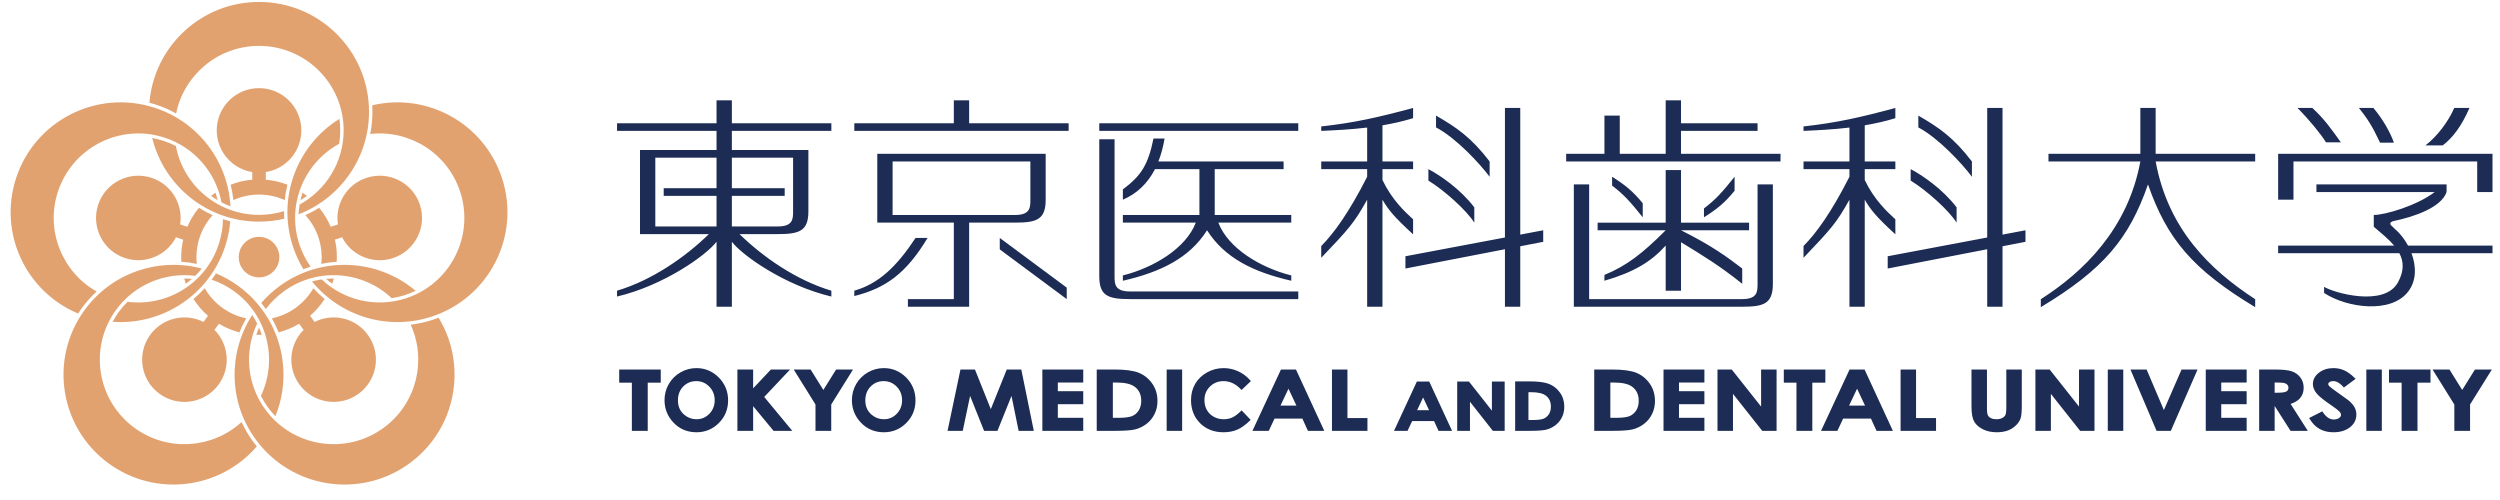 <?xml version="1.0" encoding="UTF-8" standalone="no"?>
<!DOCTYPE svg PUBLIC "-//W3C//DTD SVG 1.1//EN" "http://www.w3.org/Graphics/SVG/1.1/DTD/svg11.dtd">
<svg width="100%" height="100%" viewBox="0 0 330 66" version="1.1" xmlns="http://www.w3.org/2000/svg" xmlns:xlink="http://www.w3.org/1999/xlink" xml:space="preserve" xmlns:serif="http://www.serif.com/" style="fill-rule:evenodd;clip-rule:evenodd;stroke-linejoin:round;stroke-miterlimit:2;">
    <g id="アートボード1" transform="matrix(0.891,0,0,0.927,-313.396,-351.962)">
        <rect x="351.922" y="379.533" width="369.735" height="70.322" style="fill:none;"/>
        <g transform="matrix(1.123,0,0,1.078,-65.103,-34.665)">
            <path d="M428.235,426.62C427.281,426.929 426.318,427.137 425.358,427.251C427.515,431.98 426.124,437.728 421.756,440.902C416.769,444.525 409.789,443.42 406.166,438.432C403.683,435.015 403.421,430.664 405.106,427.096C404.914,426.71 404.698,426.334 404.458,425.969C401.292,430.86 401.271,437.392 404.9,442.387C409.61,448.871 418.684,450.308 425.167,445.597C431.324,441.125 432.929,432.718 429.043,426.33C428.778,426.433 428.509,426.53 428.235,426.62ZM403.05,440.109C399.218,443.622 393.322,444.076 388.954,440.902C383.966,437.278 382.861,430.298 386.485,425.311C388.968,421.894 393.027,420.299 396.94,420.8C397.248,420.499 397.538,420.176 397.81,419.836C392.181,418.337 385.962,420.335 382.332,425.33C377.622,431.813 379.059,440.887 385.542,445.597C391.699,450.07 400.189,448.999 405.064,443.329C404.884,443.109 404.708,442.883 404.539,442.65C403.949,441.837 403.454,440.987 403.05,440.109ZM406.527,438.171C406.831,438.588 407.16,438.978 407.509,439.338C409.978,433.296 408.117,426.129 402.6,422.12C401.674,421.447 400.695,420.901 399.683,420.475C399.502,420.759 399.311,421.035 399.112,421.303C400.146,421.656 401.144,422.167 402.075,422.842C406.491,426.05 407.863,431.891 405.603,436.648C405.865,437.172 406.172,437.681 406.527,438.171ZM419.711,428.591C418.078,426.344 415.082,425.674 412.68,426.89L412.09,426.078C412.829,425.435 413.476,424.688 414.007,423.86C413.482,423.421 412.986,422.945 412.522,422.434C411.367,424.447 409.388,425.924 407.046,426.412C407.389,427.011 407.688,427.63 407.944,428.266C408.907,428.016 409.815,427.629 410.646,427.129L411.236,427.94C409.337,429.848 409.048,432.905 410.681,435.153C412.493,437.646 415.983,438.199 418.476,436.386C420.97,434.575 421.522,431.086 419.711,428.591ZM402.767,428.266C403.022,427.631 403.321,427.012 403.664,426.413C401.322,425.926 399.343,424.447 398.187,422.434C397.725,422.945 397.227,423.421 396.704,423.859C397.234,424.688 397.881,425.435 398.621,426.078L398.03,426.89C395.629,425.674 392.632,426.344 390.999,428.591C389.187,431.086 389.74,434.575 392.234,436.386C394.728,438.199 398.218,437.646 400.029,435.153C401.663,432.905 401.373,429.848 399.475,427.94L400.064,427.129C400.895,427.629 401.804,428.016 402.767,428.266ZM404.996,428.589C405.115,428.593 405.235,428.596 405.355,428.596C405.475,428.596 405.595,428.593 405.714,428.589C405.61,428.265 405.49,427.945 405.355,427.631C405.221,427.945 405.1,428.265 404.996,428.589ZM437.413,407.911C435.061,400.674 427.563,396.549 420.287,398.271C420.303,398.555 420.311,398.841 420.311,399.129C420.311,400.133 420.212,401.113 420.023,402.061C425.187,401.471 430.225,404.57 431.893,409.705C433.798,415.567 430.589,421.864 424.727,423.769C420.71,425.074 416.489,423.978 413.617,421.273C413.19,421.337 412.766,421.425 412.346,421.542C416.018,426.064 422.225,428.102 428.097,426.195C435.718,423.718 439.889,415.533 437.413,407.911ZM388.008,424.225C387.592,424.635 387.202,425.085 386.846,425.574C386.542,425.992 386.273,426.424 386.038,426.869C392.548,427.35 398.79,423.364 400.897,416.879C401.25,415.792 401.468,414.691 401.56,413.598C401.234,413.513 400.913,413.418 400.596,413.311C400.579,414.403 400.402,415.51 400.047,416.603C398.361,421.794 393.231,424.903 388.008,424.225ZM381.971,425.067C382.56,424.255 383.218,423.521 383.927,422.865C379.403,420.307 377.149,414.839 378.817,409.705C380.722,403.842 387.019,400.633 392.881,402.539C396.898,403.843 399.67,407.212 400.402,411.089C400.786,411.289 401.182,411.466 401.589,411.619C401.276,405.801 397.453,400.504 391.581,398.595C383.96,396.119 375.774,400.29 373.298,407.912C370.946,415.148 374.589,422.893 381.487,425.776C381.641,425.537 381.802,425.3 381.971,425.067ZM422.856,423.753C423.434,423.667 424.014,423.531 424.589,423.344C425.08,423.185 425.552,422.993 426.003,422.771C421.019,418.555 413.627,418.112 408.111,422.12C407.185,422.793 406.363,423.554 405.646,424.384C405.859,424.645 406.062,424.912 406.256,425.184C406.911,424.31 407.705,423.517 408.635,422.842C413.052,419.633 419.03,420.134 422.856,423.753ZM414.204,421.202C414.461,421.428 414.729,421.642 415.006,421.842C415.088,421.618 415.162,421.388 415.228,421.157C414.887,421.156 414.545,421.171 414.204,421.202ZM395.482,421.157C395.549,421.388 395.622,421.617 395.704,421.841C395.981,421.642 396.249,421.428 396.507,421.202C396.165,421.171 395.824,421.156 395.482,421.157ZM408.034,418.328C408.034,419.807 406.834,421.006 405.355,421.006C403.875,421.006 402.677,419.807 402.677,418.328C402.677,416.848 403.875,415.649 405.355,415.649C406.834,415.649 408.034,416.848 408.034,418.328ZM412.154,419.587C411.525,418.696 411.017,417.695 410.663,416.603C408.975,411.411 411.299,405.88 415.924,403.359C416.02,402.782 416.07,402.19 416.07,401.586C416.07,401.069 416.032,400.561 415.961,400.064C410.413,403.501 407.706,410.393 409.813,416.879C410.167,417.966 410.637,418.984 411.205,419.921C411.519,419.799 411.835,419.688 412.154,419.587ZM399.235,412.78L398.74,412.546C398.598,412.475 398.457,412.404 398.318,412.33C398.313,412.328 398.309,412.325 398.306,412.323C398.004,412.162 397.709,411.99 397.42,411.809C396.801,412.563 396.287,413.406 395.9,414.317L394.948,414.007C395.363,411.347 393.799,408.705 391.157,407.846C388.226,406.894 385.077,408.498 384.125,411.429C383.172,414.361 384.776,417.509 387.708,418.462C390.35,419.32 393.168,418.101 394.395,415.705L395.348,416.014C395.178,416.758 395.087,417.532 395.087,418.328C395.087,418.532 395.093,418.735 395.105,418.937C395.788,418.984 396.47,419.077 397.144,419.218C397.113,418.925 397.096,418.629 397.096,418.328C397.096,416.193 397.906,414.247 399.235,412.78ZM426.586,411.429C425.633,408.498 422.485,406.894 419.554,407.846C416.911,408.705 415.349,411.347 415.763,414.007L414.809,414.317C414.422,413.406 413.909,412.563 413.289,411.809C412.709,412.173 412.103,412.498 411.474,412.781C412.804,414.247 413.615,416.192 413.615,418.328C413.615,418.629 413.598,418.925 413.566,419.218C414.242,419.077 414.923,418.984 415.605,418.937C415.617,418.735 415.624,418.532 415.624,418.328C415.624,417.532 415.533,416.758 415.362,416.014L416.315,415.705C417.542,418.1 420.36,419.32 423.002,418.462C425.933,417.509 427.538,414.361 426.586,411.429ZM408.679,413.256C408.659,412.921 408.652,412.585 408.655,412.251C407.612,412.573 406.504,412.747 405.355,412.747C399.897,412.747 395.354,408.829 394.385,403.652C393.867,403.381 393.318,403.15 392.744,402.963C392.252,402.803 391.758,402.682 391.263,402.596C392.816,408.935 398.536,413.64 405.355,413.64C406.499,413.64 407.612,413.507 408.679,413.256ZM394.418,399.351C395.453,394.257 399.956,390.424 405.355,390.424C411.519,390.424 416.517,395.421 416.517,401.586C416.517,405.809 414.17,409.485 410.709,411.38C410.638,411.806 410.592,412.237 410.572,412.672C416.008,410.577 419.865,405.304 419.865,399.129C419.865,391.116 413.369,384.62 405.355,384.62C397.746,384.62 391.505,390.477 390.895,397.929C391.17,398.002 391.444,398.082 391.718,398.171C392.673,398.48 393.574,398.879 394.418,399.351ZM411.097,409.813C410.991,410.137 410.9,410.466 410.824,410.8C411.118,410.627 411.402,410.437 411.677,410.237C411.489,410.088 411.295,409.947 411.097,409.813ZM399.887,410.8C399.811,410.466 399.72,410.137 399.614,409.814C399.415,409.948 399.221,410.088 399.032,410.236C399.307,410.437 399.593,410.626 399.887,410.8ZM410.936,401.586C410.936,398.504 408.437,396.004 405.355,396.004C402.272,396.004 399.774,398.504 399.774,401.586C399.774,404.363 401.805,406.667 404.462,407.093L404.462,408.097C403.463,408.184 402.504,408.413 401.607,408.765C401.774,409.428 401.896,410.106 401.971,410.792C403.004,410.327 404.149,410.068 405.355,410.068C406.561,410.068 407.707,410.327 408.74,410.792C408.814,410.105 408.936,409.428 409.103,408.764C408.206,408.413 407.248,408.184 406.248,408.097L406.248,407.093C408.906,406.667 410.936,404.363 410.936,401.586Z" style="fill:rgb(226,162,112);fill-rule:nonzero;"/>
        </g>
        <g transform="matrix(1.123,0,0,1.078,-65.103,-34.665)">
            <path d="M487.779,432.987C487.029,432.987 486.318,433.177 485.668,433.554C485.017,433.933 484.499,434.45 484.128,435.093C483.757,435.738 483.568,436.453 483.568,437.221C483.568,438.368 483.973,439.37 484.769,440.204C485.568,441.038 486.584,441.462 487.789,441.462C488.94,441.462 489.933,441.049 490.741,440.236C491.548,439.425 491.957,438.42 491.957,437.248C491.957,436.066 491.542,435.049 490.725,434.227C489.907,433.404 488.916,432.987 487.779,432.987ZM635.858,433.173L635.858,438.177C635.858,438.799 635.792,439.067 635.738,439.182C635.662,439.341 635.52,439.474 635.317,439.579C635.105,439.687 634.848,439.742 634.549,439.742C634.267,439.742 634.026,439.693 633.831,439.597C633.642,439.504 633.511,439.382 633.431,439.226C633.373,439.117 633.306,438.878 633.306,438.363L633.306,433.173L631.264,433.173L631.264,437.975C631.264,438.939 631.376,439.61 631.607,440.026C631.836,440.438 632.219,440.786 632.746,441.057C633.268,441.325 633.888,441.462 634.588,441.462C635.12,441.462 635.596,441.389 636,441.25C636.409,441.107 636.774,440.886 637.087,440.591C637.401,440.295 637.619,439.98 637.732,439.656C637.845,439.335 637.9,438.784 637.9,437.975L637.9,433.173L635.858,433.173ZM532.588,434.706C533.429,434.706 534.199,435.067 534.875,435.778L534.969,435.878L536.2,434.703L536.116,434.605C535.671,434.089 535.137,433.687 534.525,433.408C533.913,433.129 533.267,432.987 532.606,432.987C531.829,432.987 531.092,433.178 530.417,433.556C529.742,433.935 529.214,434.443 528.851,435.066C528.489,435.689 528.305,436.411 528.305,437.211C528.305,438.446 528.709,439.474 529.505,440.267C530.302,441.059 531.338,441.462 532.585,441.462C533.258,441.462 533.869,441.347 534.397,441.122C534.924,440.897 535.488,440.492 536.076,439.917L536.171,439.823L534.976,438.569L534.878,438.667C534.463,439.076 534.08,439.361 533.741,439.513C533.403,439.665 533.024,439.742 532.615,439.742C532.135,439.742 531.693,439.632 531.303,439.416C530.913,439.2 530.608,438.899 530.396,438.522C530.182,438.142 530.074,437.701 530.074,437.209C530.074,436.496 530.311,435.913 530.8,435.427C531.281,434.949 531.883,434.706 532.588,434.706ZM680.991,437.239L679.741,436.337C679.022,435.832 678.587,435.502 678.451,435.358C678.369,435.268 678.328,435.175 678.328,435.078C678.328,435.046 678.328,434.951 678.493,434.837C678.618,434.75 678.785,434.706 678.991,434.706C679.429,434.706 679.871,434.959 680.306,435.459L680.389,435.554L681.941,434.401L681.826,434.29C681.322,433.8 680.844,433.458 680.41,433.27C679.97,433.083 679.502,432.987 679.018,432.987C678.263,432.987 677.617,433.191 677.099,433.595C676.572,434.007 676.303,434.513 676.303,435.097C676.303,435.502 676.464,435.91 676.78,436.309C677.089,436.702 677.748,437.235 678.793,437.942C679.321,438.3 679.663,438.568 679.811,438.733C679.945,438.882 680.013,439.032 680.013,439.173C680.013,439.324 679.929,439.455 679.756,439.579C679.572,439.71 679.338,439.776 679.061,439.776C678.524,439.776 678.037,439.447 677.614,438.799L677.548,438.698L675.805,439.579L675.88,439.705C676.245,440.305 676.69,440.753 677.206,441.036C677.72,441.318 678.33,441.462 679.019,441.462C679.902,441.462 680.632,441.242 681.186,440.809C681.751,440.37 682.038,439.802 682.038,439.122C682.038,438.77 681.955,438.443 681.793,438.148C681.634,437.859 681.364,437.553 680.991,437.239ZM463.058,432.987C462.308,432.987 461.597,433.177 460.946,433.554C460.295,433.933 459.777,434.45 459.406,435.093C459.035,435.738 458.847,436.454 458.847,437.221C458.847,438.368 459.251,439.37 460.048,440.204C460.846,441.038 461.862,441.462 463.068,441.462C464.219,441.462 465.212,441.049 466.019,440.236C466.827,439.425 467.236,438.42 467.236,437.248C467.236,436.066 466.821,435.049 466.003,434.227C465.185,433.404 464.194,432.987 463.058,432.987ZM567.997,434.756L567.997,438.608C567.581,438.08 564.969,434.756 564.969,434.756L563.419,434.756L563.419,441.274L565.104,441.274L565.104,437.432C565.519,437.962 568.123,441.274 568.123,441.274L569.682,441.274L569.682,434.756L567.997,434.756ZM503.996,433.173C503.996,433.173 502.118,437.848 501.892,438.407C501.669,437.848 499.8,433.173 499.8,433.173L497.888,433.173L496.185,441.274L498.189,441.274C498.189,441.274 499.006,437.391 499.159,436.66C499.439,437.36 501.004,441.274 501.004,441.274L502.769,441.274C502.769,441.274 504.339,437.369 504.623,436.663C504.773,437.4 505.561,441.274 505.561,441.274L507.564,441.274L505.914,433.173L503.996,433.173ZM475.41,433.173L472.881,433.173C472.881,433.173 470.926,435.252 470.538,435.663L470.538,433.173L468.462,433.173L468.462,441.274L470.538,441.274L470.538,438.013C470.943,438.504 473.234,441.274 473.234,441.274L475.702,441.274C475.702,441.274 472.146,436.973 471.999,436.796C472.155,436.629 475.41,433.173 475.41,433.173ZM587.051,433.607C586.347,433.32 585.266,433.173 583.834,433.173L581.496,433.173L581.496,441.274L583.868,441.274C585.156,441.274 586.039,441.21 586.567,441.081C587.097,440.949 587.595,440.709 588.047,440.368C588.502,440.024 588.863,439.584 589.122,439.06C589.379,438.539 589.51,437.959 589.51,437.337C589.51,436.461 589.277,435.683 588.815,435.029C588.355,434.376 587.762,433.897 587.051,433.607ZM615.18,433.173L611.417,441.274L613.573,441.274C613.573,441.274 614.266,439.799 614.332,439.657L618.002,439.657C618.069,439.801 618.737,441.274 618.737,441.274L620.895,441.274L617.16,433.173L615.18,433.173ZM645.449,433.173L645.449,438.069C645.019,437.525 641.578,433.173 641.578,433.173L639.698,433.173L639.698,441.274L641.739,441.274L641.739,436.391C642.168,436.934 645.6,441.274 645.6,441.274L647.491,441.274L647.491,433.173L645.449,433.173ZM603.51,433.173L603.51,438.069C603.08,437.525 599.639,433.173 599.639,433.173L597.758,433.173L597.758,441.274L599.8,441.274L599.8,436.391C600.23,436.934 603.662,441.274 603.662,441.274L605.552,441.274L605.552,433.173L603.51,433.173ZM662.171,433.173L662.171,441.274L667.565,441.274L667.565,439.554L664.213,439.554L664.213,437.752L667.565,437.752L667.565,436.033L664.213,436.033L664.213,434.893L667.565,434.893L667.565,433.173L662.171,433.173ZM686.341,433.173L686.341,434.91L688.008,434.91L688.008,441.274L690.101,441.274L690.101,434.91L691.819,434.91L691.819,433.173L686.341,433.173ZM540.169,433.173L536.406,441.274L538.562,441.274C538.562,441.274 539.255,439.799 539.321,439.657L542.993,439.657C543.058,439.801 543.727,441.274 543.727,441.274L545.884,441.274L542.149,433.173L540.169,433.173ZM521.42,433.607C520.717,433.32 519.634,433.173 518.204,433.173L515.865,433.173L515.865,441.274L518.237,441.274C519.524,441.274 520.408,441.21 520.937,441.081C521.466,440.949 521.963,440.709 522.416,440.368C522.87,440.024 523.232,439.584 523.49,439.06C523.749,438.539 523.879,437.959 523.879,437.337C523.879,436.461 523.645,435.683 523.185,435.029C522.725,434.376 522.131,433.897 521.42,433.607ZM527.133,441.274L527.133,433.173L525.091,433.173L525.091,441.274L527.133,441.274ZM685.396,441.274L685.396,433.173L683.354,433.173L683.354,441.274L685.396,441.274ZM651.288,441.274L651.288,433.173L649.246,433.173L649.246,441.274L651.288,441.274ZM508.692,433.173L508.692,441.274L514.086,441.274L514.086,439.554L510.734,439.554L510.734,437.752L514.086,437.752L514.086,436.033L510.734,436.033L510.734,434.893L514.086,434.893L514.086,433.173L508.692,433.173ZM658.977,433.173C658.977,433.173 656.872,438.009 656.646,438.531C656.424,438.007 654.367,433.173 654.367,433.173L652.236,433.173L655.682,441.274L657.564,441.274L661.089,433.173L658.977,433.173ZM674.608,436.96C674.925,436.588 675.087,436.127 675.087,435.584C675.087,435.067 674.942,434.611 674.656,434.228C674.372,433.848 673.992,433.573 673.525,433.412C673.063,433.253 672.321,433.173 671.254,433.173L669.215,433.173L669.215,441.274L671.259,441.274L671.259,437.987C671.371,438.165 673.357,441.274 673.357,441.274L675.632,441.274C675.632,441.274 673.522,437.971 673.364,437.721C673.897,437.538 674.327,437.29 674.608,436.96ZM575.558,435.088C574.991,434.857 574.119,434.74 572.969,434.74L571.065,434.74L571.065,441.274L572.995,441.274C574.03,441.274 574.74,441.222 575.166,441.118C575.595,441.012 575.996,440.82 576.363,440.543C576.732,440.265 577.025,439.91 577.233,439.489C577.442,439.067 577.548,438.598 577.548,438.096C577.548,437.39 577.359,436.763 576.985,436.235C576.614,435.708 576.133,435.322 575.558,435.088ZM481.482,433.173C481.482,433.173 480.004,435.549 479.802,435.874C479.6,435.549 478.121,433.173 478.121,433.173L475.89,433.173C475.89,433.173 478.724,437.724 478.764,437.79L478.764,441.274L480.84,441.274L480.84,437.79C480.88,437.724 483.714,433.173 483.714,433.173L481.482,433.173ZM558.101,434.756L555.084,441.274L556.868,441.274C556.868,441.274 557.413,440.119 557.478,439.98L560.366,439.98C560.429,440.121 560.955,441.274 560.955,441.274L562.741,441.274L559.728,434.756L558.101,434.756ZM590.636,433.173L590.636,441.274L596.03,441.274L596.03,439.554L592.678,439.554L592.678,437.752L596.03,437.752L596.03,436.033L592.678,436.033L592.678,434.893L596.03,434.893L596.03,433.173L590.636,433.173ZM611.986,433.173L606.506,433.173L606.506,434.91L608.174,434.91L608.174,441.274L610.267,441.274L610.267,434.91L611.986,434.91L611.986,433.173ZM623.952,433.173L621.91,433.173L621.91,441.274L626.589,441.274L626.589,439.589L623.952,439.589L623.952,433.173ZM548.94,433.173L546.898,433.173L546.898,441.274L551.578,441.274L551.578,439.589L548.94,439.589L548.94,433.173ZM452.871,433.173L452.871,434.91L454.539,434.91L454.539,441.274L456.632,441.274L456.632,434.91L458.35,434.91L458.35,433.173L452.871,433.173ZM697.682,433.173C697.682,433.173 696.203,435.549 696,435.874C695.799,435.549 694.32,433.173 694.32,433.173L692.089,433.173C692.089,433.173 694.922,437.724 694.962,437.79L694.962,441.274L697.038,441.274L697.038,437.79C697.078,437.724 699.913,433.173 699.913,433.173L697.682,433.173ZM573.377,439.844L572.818,439.844L572.818,436.169L573.19,436.169C574.083,436.169 574.736,436.326 575.131,436.635C575.567,436.977 575.778,437.448 575.778,438.073C575.778,438.477 575.688,438.819 575.507,439.089C575.328,439.359 575.095,439.553 574.814,439.668C574.523,439.785 574.039,439.844 573.377,439.844ZM487.758,434.706C488.43,434.706 489.008,434.952 489.478,435.437C489.948,435.922 490.187,436.527 490.187,437.229C490.187,437.936 489.95,438.538 489.484,439.019C489.012,439.505 488.455,439.742 487.784,439.742C487.197,439.742 486.669,439.554 486.216,439.183C485.625,438.704 485.338,438.069 485.338,437.24C485.338,436.505 485.573,435.892 486.036,435.419C486.498,434.945 487.078,434.706 487.758,434.706ZM463.036,434.706C463.708,434.706 464.287,434.952 464.756,435.437C465.227,435.922 465.466,436.527 465.466,437.229C465.466,437.936 465.229,438.539 464.762,439.019C464.288,439.505 463.734,439.742 463.063,439.742C462.475,439.742 461.947,439.554 461.494,439.183C460.904,438.704 460.617,438.068 460.617,437.24C460.617,436.505 460.851,435.892 461.314,435.419C461.777,434.945 462.356,434.706 463.036,434.706ZM584.35,439.554L583.623,439.554L583.623,434.893L584.117,434.893C585.235,434.893 586.054,435.091 586.549,435.482C587.099,435.917 587.366,436.514 587.366,437.307C587.366,437.819 587.251,438.253 587.023,438.597C586.797,438.941 586.501,439.188 586.147,439.333C585.783,439.48 585.177,439.554 584.35,439.554ZM518.719,439.554L517.992,439.554L517.992,434.893L518.487,434.893C519.604,434.893 520.422,435.091 520.918,435.482C521.469,435.917 521.736,436.514 521.736,437.307C521.736,437.819 521.621,438.253 521.393,438.597C521.166,438.941 520.871,439.188 520.517,439.333C520.152,439.48 519.547,439.554 518.719,439.554ZM559.709,438.551L558.132,438.551C558.262,438.274 558.751,437.23 558.921,436.867C559.091,437.23 559.579,438.274 559.709,438.551ZM542.208,437.938L540.108,437.938C540.249,437.639 540.977,436.098 541.162,435.706C541.346,436.098 542.068,437.639 542.208,437.938ZM617.219,437.938L615.119,437.938C615.26,437.639 615.987,436.098 616.172,435.706C616.356,436.098 617.078,437.639 617.219,437.938ZM673.079,435.562C673.079,435.803 672.994,435.968 672.819,436.068C672.684,436.145 672.38,436.237 671.692,436.237L671.259,436.237L671.259,434.893L671.621,434.893C672.203,434.893 672.462,434.934 672.578,434.97C672.733,435.018 672.859,435.096 672.95,435.203C673.037,435.304 673.079,435.422 673.079,435.562ZM655.56,398.623L653.541,398.623L653.541,404.682L641.421,404.682L641.421,405.691L653.541,405.691C651.892,414.622 646.032,420.286 640.411,423.887L640.411,424.937C648.694,419.944 652.047,415.912 654.549,408.721C657.053,415.912 660.408,419.944 668.69,424.937L668.69,423.887C662.671,419.952 657.207,414.622 655.56,405.691L668.69,405.691L668.69,404.682L655.56,404.682L655.56,398.623ZM571.737,398.623L569.717,398.623L569.717,415.735L556.59,418.212L556.59,419.832L569.717,417.285L569.717,424.88L571.737,424.88L571.737,416.893L574.766,416.305L574.766,414.781L571.737,415.354L571.737,398.623ZM557.6,413.331C556.51,412.334 554.796,410.74 553.561,408.14L553.561,406.702L557.6,406.702L557.6,405.691L553.561,405.691L553.561,400.917C554.893,400.689 556.242,400.393 557.6,399.976L557.6,398.623C553.016,399.866 549.789,400.593 545.482,401.064L545.482,401.652C547.375,401.57 549.42,401.468 551.541,401.213L551.541,405.691L545.482,405.691L545.482,406.702L551.541,406.702L551.541,407.712C549.15,412.419 547.155,415.179 545.482,416.862L545.482,418.417C549.111,414.599 549.811,413.853 551.541,410.742L551.541,424.88L553.561,424.88L553.561,410.742C554.308,412.04 555.102,413.03 557.6,415.313L557.6,413.331ZM635.359,398.623L633.339,398.623L633.339,415.735L620.212,418.212L620.212,419.832L633.339,417.285L633.339,424.88L635.359,424.88L635.359,416.893L638.387,416.305L638.387,414.781L635.359,415.354L635.359,398.623ZM603.043,421.85L603.041,421.85C603.041,422.861 603.041,423.872 601.024,423.872L580.826,423.872L580.826,408.721L578.806,408.721L578.806,424.88L601.024,424.88C603.901,424.88 605.062,424.463 605.062,421.85L605.063,421.85L605.063,408.721L603.043,408.721L603.043,421.85ZM509.13,410.742L509.13,404.682L486.915,404.682L486.915,413.771L497.013,413.771L497.013,423.872L490.954,423.872L490.954,424.88L499.033,424.88L499.033,413.771L505.092,413.771C507.969,413.771 509.13,413.353 509.13,410.742ZM621.222,413.331C620.133,412.334 618.419,410.74 617.182,408.14L617.182,406.702L621.222,406.702L621.222,405.691L617.182,405.691L617.182,400.917C618.514,400.689 619.865,400.393 621.222,399.976L621.222,398.623C616.639,399.866 613.413,400.593 609.105,401.064L609.105,401.652C610.999,401.57 613.043,401.468 615.164,401.213L615.164,405.691L609.105,405.691L609.105,406.702L615.164,406.702L615.164,407.712C612.773,412.419 610.778,415.179 609.105,416.862L609.105,418.417C612.733,414.599 613.434,413.853 615.164,410.742L615.164,424.88L617.182,424.88L617.182,410.742C617.93,412.04 618.725,413.03 621.222,415.313L621.222,413.331ZM467.73,397.613L465.71,397.613L465.71,400.642L452.584,400.642L452.584,401.652L465.71,401.652L465.71,404.177L455.612,404.177L455.612,415.286L464.7,415.286C461.632,418.284 457.232,421.38 452.584,422.759L452.584,423.535C458.84,422.043 464.403,418.033 465.71,416.296L465.71,424.88L467.73,424.88L467.73,416.296C469.038,418.033 474.6,422.043 480.857,423.535L480.857,422.759C476.209,421.38 471.807,418.284 468.741,415.286L473.789,415.286C476.666,415.286 477.828,414.869 477.828,412.256L477.828,404.177L467.73,404.177L467.73,401.652L480.857,401.652L480.857,400.642L467.73,400.642L467.73,397.613ZM687.045,414.536C687.008,414.483 686.952,414.425 686.869,414.358C686.348,413.945 686.45,413.756 686.854,413.585C689.752,412.988 693.245,411.754 693.94,409.732L693.94,408.721L676.77,408.721L676.77,409.732L692.378,409.732C690.015,411.527 685.841,412.76 684.336,412.76L684.336,414.313C685.313,415.146 686.294,415.941 687.018,416.801L671.719,416.801L671.719,417.811L687.711,417.811C688.279,418.886 688.365,420.105 687.539,421.638C685.733,424.992 679.008,423.019 677.78,422.252L677.78,423.063C680.817,425.052 686.628,425.838 688.889,422.861C689.986,421.417 689.95,419.52 689.312,417.811L699.998,417.811L699.998,416.801L688.853,416.801C688.373,415.911 687.745,415.12 687.045,414.536ZM503.073,417.305L511.909,423.872L511.909,422.356L503.073,415.792L503.073,417.305ZM518.218,420.84L518.218,402.757L516.2,402.757L516.2,420.84C516.2,423.453 517.36,423.871 520.239,423.871L520.239,423.872L542.454,423.872L542.454,422.861L520.239,422.861C518.218,422.861 518.218,421.85 518.218,420.84ZM491.964,415.792C489.493,419.55 487.128,421.826 483.885,422.76L483.885,423.467C487.925,422.458 490.706,420.548 493.547,415.792L491.964,415.792ZM581.944,414.78L590.923,414.78C587.894,417.811 585.827,419.45 582.843,420.678L582.843,421.447C586.829,420.286 589.032,418.894 590.923,416.801L590.923,422.764L592.944,422.764L592.944,416.357C595.973,418.211 597.993,419.431 601.022,421.849L601.022,419.831C599.004,418.287 596.984,416.801 592.944,414.78L601.924,414.78L601.924,413.772L592.944,413.772L592.944,406.83L590.923,406.83L590.923,413.772L581.944,413.772L581.944,414.78ZM519.313,420.745L519.313,421.447C524.284,420.308 528.096,418.457 530.42,414.781C532.746,418.457 536.559,420.308 541.53,421.447L541.53,420.745C537.491,419.734 533.2,417.169 531.909,413.771L541.528,413.771L541.528,412.762L531.43,412.762L531.43,406.702L540.518,406.702L540.518,405.691L523.998,405.691C524.352,404.79 524.631,403.787 524.813,402.664L523.352,402.664C522.651,406.088 521.765,407.553 519.313,409.38L519.313,410.742C521.129,409.963 522.566,408.629 523.551,406.702L529.412,406.702L529.412,412.762L519.313,412.762L519.313,413.771L528.934,413.771C527.641,417.169 523.352,419.734 519.313,420.745ZM475.808,405.187L475.808,412.256C475.808,413.266 475.808,414.277 473.789,414.277L467.73,414.277L467.73,410.236L474.7,410.236L474.7,409.226L467.73,409.226L467.73,405.187L475.808,405.187ZM465.71,409.226L458.74,409.226L458.74,410.236L465.71,410.236L465.71,414.277L457.633,414.277L457.633,405.187L465.71,405.187L465.71,409.226ZM629.301,413.771L629.301,411.753C627.424,409.29 624.705,407.469 623.242,406.702L623.242,408.217C625.362,409.52 628.278,412.148 629.301,413.771ZM565.676,413.771L565.676,411.753C563.801,409.29 561.084,407.469 559.619,406.702L559.619,408.217C561.741,409.52 564.655,412.148 565.676,413.771ZM587.895,411.217C586.63,409.646 585.526,408.757 583.854,407.712L583.854,408.882C585.366,410.023 586.254,411.009 587.895,413.065L587.895,411.217ZM600.013,407.712C598.373,409.769 597.484,410.754 595.973,411.894L595.973,413.065C597.645,412.019 598.749,411.131 600.013,409.56L600.013,407.712ZM488.936,412.76L488.936,405.691L507.111,405.691L507.111,410.742C507.111,411.751 507.111,412.76 505.092,412.76L488.936,412.76ZM671.719,404.682L671.719,410.742L673.741,410.742L673.741,405.691L697.979,405.691L697.979,409.732L699.998,409.732L699.998,404.682L671.719,404.682ZM631.321,407.712L631.321,405.691C628.873,402.5 626.965,401.203 624.252,399.633L624.252,401.194C626.889,402.575 630.028,405.981 631.321,407.712ZM567.698,407.712L567.698,405.691C565.252,402.5 563.342,401.203 560.627,399.633L560.627,401.194C563.266,402.575 566.406,405.981 567.698,407.712ZM592.944,401.652L603.043,401.652L603.043,400.642L592.944,400.642L592.944,397.613L590.923,397.613L590.923,404.682L584.864,404.682L584.864,399.633L582.843,399.633L582.843,404.682L577.795,404.682L577.795,405.691L606.073,405.691L606.073,404.682L592.944,404.682L592.944,401.652ZM696.96,398.623L694.948,398.623C694.214,400.357 692.713,402.381 691.147,403.569L693.431,403.569C694.802,402.511 695.913,401.01 696.96,398.623ZM686.991,403.211C686.528,401.869 685.532,400.096 684.283,398.623L682.375,398.623C683.503,400.059 684.082,400.901 685.166,403.211L686.991,403.211ZM679.997,403.165C678.545,401.141 677.78,400.065 676.23,398.623L674.271,398.623C675.813,400.176 677.403,402.118 678.028,403.165L679.997,403.165ZM499.033,397.613L497.013,397.613L497.013,400.642L483.885,400.642L483.885,401.652L512.159,401.652L512.159,400.642L499.033,400.642L499.033,397.613ZM542.454,401.652L542.454,400.643L516.2,400.643L516.2,401.652L542.454,401.652Z" style="fill:rgb(28,44,85);fill-rule:nonzero;"/>
        </g>
    </g>
</svg>
